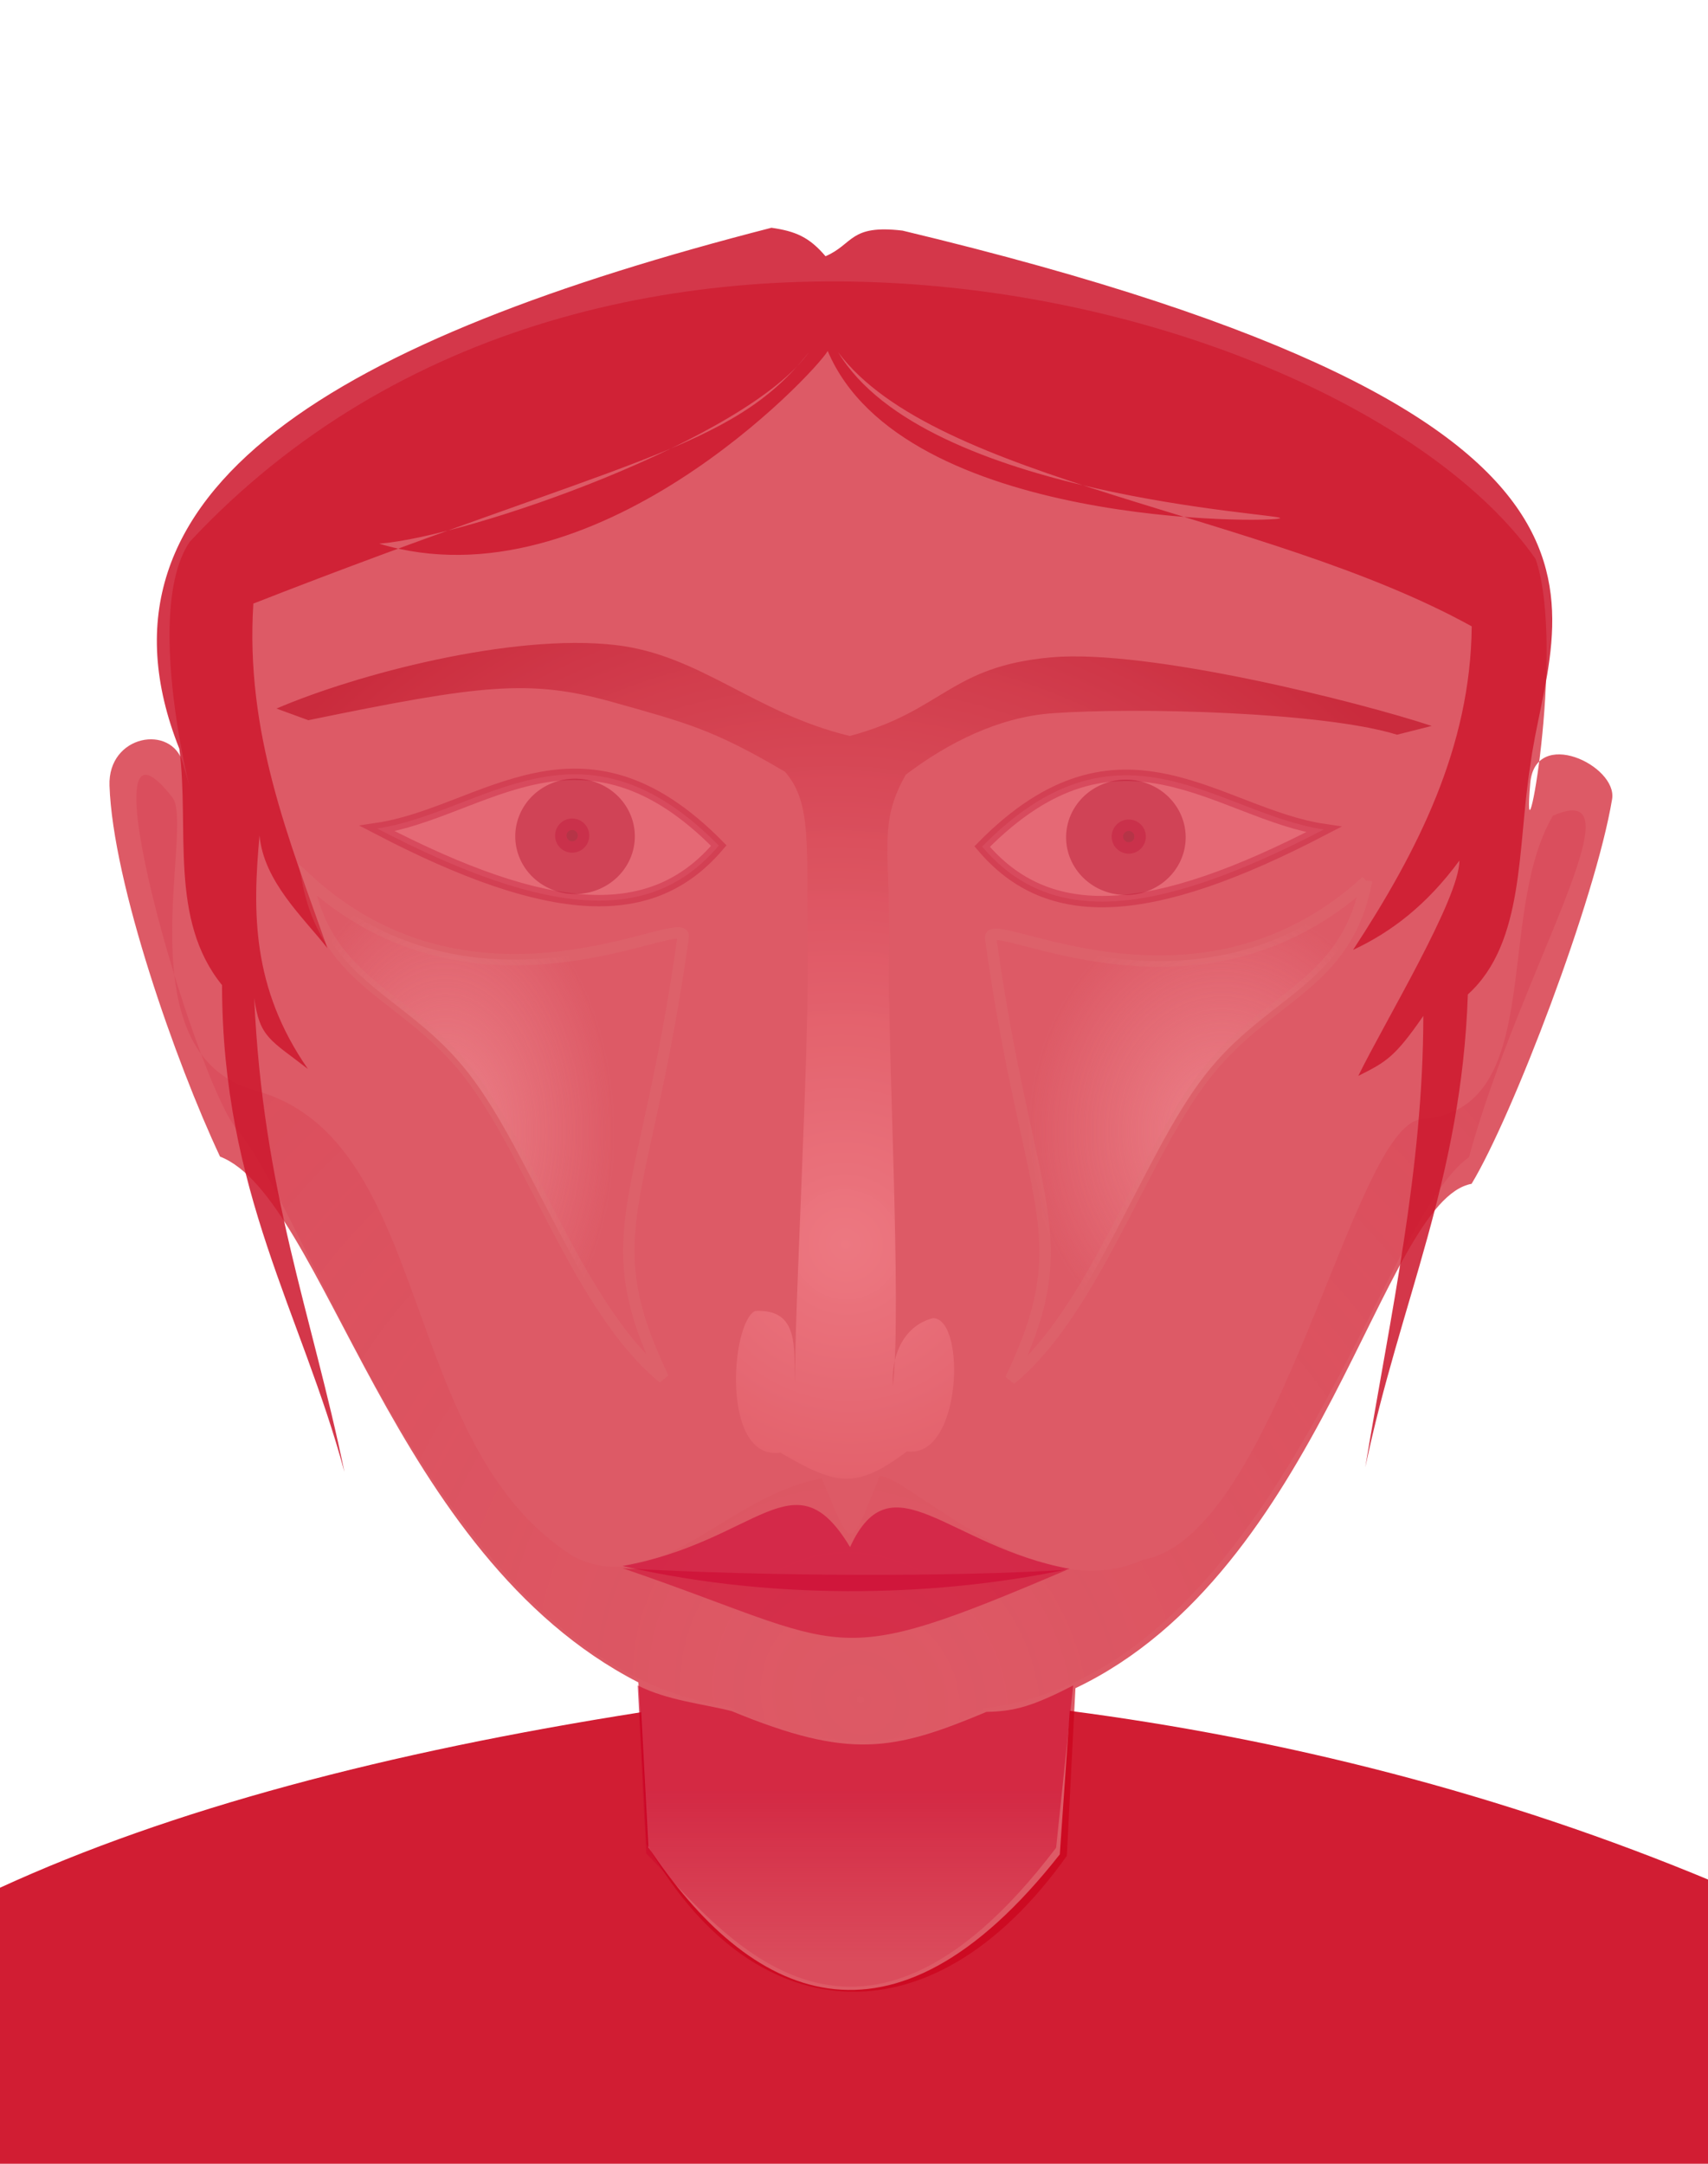 <svg xmlns="http://www.w3.org/2000/svg" xmlns:xlink="http://www.w3.org/1999/xlink" viewBox="0 0 150 190" version="1.0"><defs><radialGradient id="d" gradientUnits="userSpaceOnUse" cy="105.41" cx="67.986" gradientTransform="matrix(1 -.938 .959 1.023 -94.818 65.214)" r="47.351"><stop offset="0" stop-color="#f28189" stop-opacity=".767"/><stop offset="1" stop-color="#c52033" stop-opacity=".816"/></radialGradient><radialGradient id="c" gradientUnits="userSpaceOnUse" cy="165.12" cx="69.348" gradientTransform="matrix(.839 -.865 .945 .917 -138.67 57.806)" r="62.034"><stop offset="0" stop-color="#d6010f" stop-opacity=".016"/><stop offset="1" stop-color="#cb0021" stop-opacity=".405"/></radialGradient><radialGradient id="g" xlink:href="#a" gradientUnits="userSpaceOnUse" cy="98.885" cx="39.252" gradientTransform="matrix(.029 1.316 -.867 .019 123.86 45.552)" r="17.002"/><radialGradient id="h" xlink:href="#a" gradientUnits="userSpaceOnUse" cy="100.62" cx="99.765" gradientTransform="matrix(1 -.012 -.015 -1.184 -.03 220.6)" r="17.002"/><linearGradient id="a"><stop offset="0" stop-color="#f8a0a5"/><stop offset="1" stop-color="#f8a0a5" stop-opacity="0"/></linearGradient><linearGradient id="e" y2="172.51" gradientUnits="userSpaceOnUse" x2="75.125" y1="157.21" x1="75.125"><stop offset="0" stop-color="#cb0027" stop-opacity=".545"/><stop offset="1" stop-color="#cb0027" stop-opacity=".153"/></linearGradient><filter id="f" height="1.269" width="1.355" y="-.135" x="-.177"><feGaussianBlur stdDeviation="2.511"/></filter><filter id="b"><feGaussianBlur stdDeviation="1.326"/></filter></defs><path d="M16.668 47.568c36.229-38.824 102.32-21.202 118.19 1.516 2.74 7.971-1.27 29.035-.47 19.701.43-5.012 7.68-1.563 7.19 1.388-1.46 8.79-8.76 27.858-12.34 33.777-7.86 1.44-13.1 33.97-34.791 44.29l-.755 14.72c-12.139 17.07-27.923 15.03-36.875-1.02l-.756-14.21c-21.845-11.2-27.54-42.59-36.737-46.17-3.877-8.246-9.415-23.996-9.707-32.577-.152-4.475 5.469-5.428 6.444-1.993 2.686 9.459-4.253-12.262.605-19.422z" fill-rule="evenodd" fill="#cb0014" fill-opacity=".646"/><path d="M64.125 149.88c4.617 2.73 13.967 4.98 22.375.12 25.56-3.17 34.5-42.79 42.5-48.38 4.57-16.592 15.4-33.484 7.38-29.995-5.16 8.805-.5 25.846-11.53 26.655-6.08.447-12.58 36.57-24.47 38.68-9.476 4.36-20.797-7.55-23.13-7.34-2.742 6.78-2.353 6.65-5.082.19-8.467 1.56-14.349 10.64-21.78 6.87-15.583-9.77-12.213-36.64-27.951-40.915C10.644 92.56 17.174 72.48 15.125 70 6.914 59.522 16.89 94.119 20.75 99.125c6.647 7.495 18.227 47.265 43.375 50.755z" opacity=".561" filter="url(#b)" fill-rule="evenodd" fill="url(#c)"/><path d="M56.313 150.35C33.892 153.87 15.014 158.87 0 165.76V190l150.51.51v-25.26c-18.69-7.82-37.87-12.58-56.561-15.02l-.875 12.6c-14.879 18.93-27.284 12.67-36.128-.63l-.633-11.85z" fill-rule="evenodd" fill="#cb0019" fill-opacity=".884"/><path d="M27.08 63.241c15.144-3.112 19.413-3.642 26.713-1.594 6.547 1.837 8.881 2.425 15.15 6.125 2.395 2.751 1.864 6.503 1.993 15.317.137 9.484-1.196 32.321-1.105 38.361-.156-2.96.453-6.55-3.518-6.33-2.137 1.03-3.015 13.17 2.227 12.44 4.807 2.79 6.532 3.34 11.118-.12 4.833.67 5.203-11.7 2.279-11.69-2.402.59-3.713 3.06-3.52 5.95.795-7.05-.489-29.691-.354-38.594.131-8.645-.952-10.788 1.487-15.082 3.689-2.805 8.173-5.05 12.819-5.389 7.416-.542 23.881-.12 30.321 1.879l3.04-.77c-6.34-2.104-24.89-6.778-33.393-6.024-8.951.794-9.496 4.723-17.709 6.906-8.422-2.035-13.125-7.135-20.599-7.989-9.088-1.038-22.756 2.578-29.747 5.581l2.798 1.023z" fill-rule="evenodd" fill="url(#d)"/><path d="M54.668 137.51c14.174 3.26 28.592 2.54 39.281.25-10.684-1.95-15.627-9.87-19.296-1.91-4.919-8.2-8.056-.51-19.985 1.66z" fill-rule="evenodd" fill="#cd0032" fill-opacity=".532"/><path d="M54.692 137.71c12.902.74 29.289.75 39.025.13-21.293 9.07-18.706 6.83-39.025-.13z" fill-rule="evenodd" fill="#cb002c" fill-opacity=".468"/><path d="M33.125 72.75c9.319-1.388 17.883-10.82 30 1.5-5.802 6.858-14.7 6.473-30-1.5z" stroke-opacity=".343" fill-rule="evenodd" fill-opacity=".224" stroke="#bd112f" fill="#ff9eaa"/><path d="M55.752 73.44a5.25 5.063 0 11-10.5 0 5.25 5.063 0 1110.5 0z" fill-opacity=".386" fill="#af0625"/><path d="M50.75 73.375a.5.5 0 11-1 0 .5.5 0 111 0z" stroke-opacity=".343" fill-opacity=".224" stroke="#bd1135" stroke-linecap="round" stroke-width="2" fill="#5a0013"/><path d="M56 148c2.667 1.33 5.583 1.58 8.25 2.25 10.356 4.27 14.171 3.51 22.384.07 2.49-.04 4.112-.52 7.616-2.32l-1.5 14.25c-17.883 23.55-29.675 6.9-36 .5L56 148z" fill-rule="evenodd" fill="url(#e)"/><path d="M116.255 72.837c-9.319-1.388-17.883-10.82-30 1.5 5.802 6.858 14.7 6.473 30-1.5z" stroke-opacity=".343" fill-rule="evenodd" fill-opacity=".224" stroke="#bd112f" fill="#ff9eaa"/><path d="M93.628 73.526a5.063 5.25 90 1010.5 0 5.063 5.25 90 10-10.5 0z" fill-opacity=".386" fill="#af0625"/><path d="M98.63 73.462a.5.5 0 101 0 .5.5 0 10-1 0z" stroke-opacity=".343" fill-opacity=".224" stroke="#bd1135" stroke-linecap="round" stroke-width="2" fill="#5a0013"/><path d="M71.04 30.922C64.298 39.595 54.747 40.279 22.25 53c-.723 11.368 3.136 20.699 6.5 30.25-2.134-2.712-5.586-5.85-5.957-9.884-.613 6.664-.704 13.372 4.25 20.5-3.302-2.566-4.24-2.738-4.72-6.245.776 17.109 5.004 27.519 7.927 41.629-3.79-14.02-10.722-24.55-10.75-42.75-4.685-5.772-2.837-13.721-3.75-20.75-9.136-22.993 14.331-36.069 52-45.75 2.113.303 3.314.812 4.75 2.5 2.472-1.063 2.1-2.806 6.763-2.25C148.4 36.805 136.13 53.617 134.4 67.182c-1.16 7.159-.44 15.571-5.49 20.138-.56 16.27-5.94 26.93-9.01 41.53 2.22-13.45 5.09-26.19 5.1-39.643-2.49 3.594-3.22 4.022-5.71 5.265 2.32-4.745 8.88-15.556 8.88-18.909-2.86 3.9-6.01 6.299-9.34 7.846 5.71-8.724 10.32-17.816 10.42-28.409C111 44.918 82.142 42.359 73.616 30.937c7.644 12.727 39.324 14.159 38.804 14.569-.51.411-33.158.862-39.728-14.687-1.139 1.967-20.544 22.602-39.39 16.921 7.943-.632 32.35-9.189 37.738-16.818z" fill-rule="evenodd" fill="#ce1a30" fill-opacity=".868"/><path d="M27 77.25c14.979 13.724 33.324 2.677 33 5-3.318 23.79-7.894 25.9-1.75 38.75-7.349-6.03-11.528-19.59-17.061-26.707S28.768 86.502 27 77.25z" opacity=".744" stroke-opacity=".381" fill-rule="evenodd" filter="url(#f)" stroke="#de7d7d" fill="url(#g)"/><path transform="matrix(-1 0 0 1 205.5 -1)" d="M85.498 78.375c14.982 13.724 33.322 2.677 33.002 5-3.32 23.785-7.9 25.895-1.75 38.745-7.35-6.02-11.53-19.58-17.063-26.702-5.533-7.117-12.421-7.791-14.189-17.043z" opacity=".744" stroke-opacity=".381" fill-rule="evenodd" filter="url(#f)" stroke="#de7d7d" fill="url(#h)"/></svg>